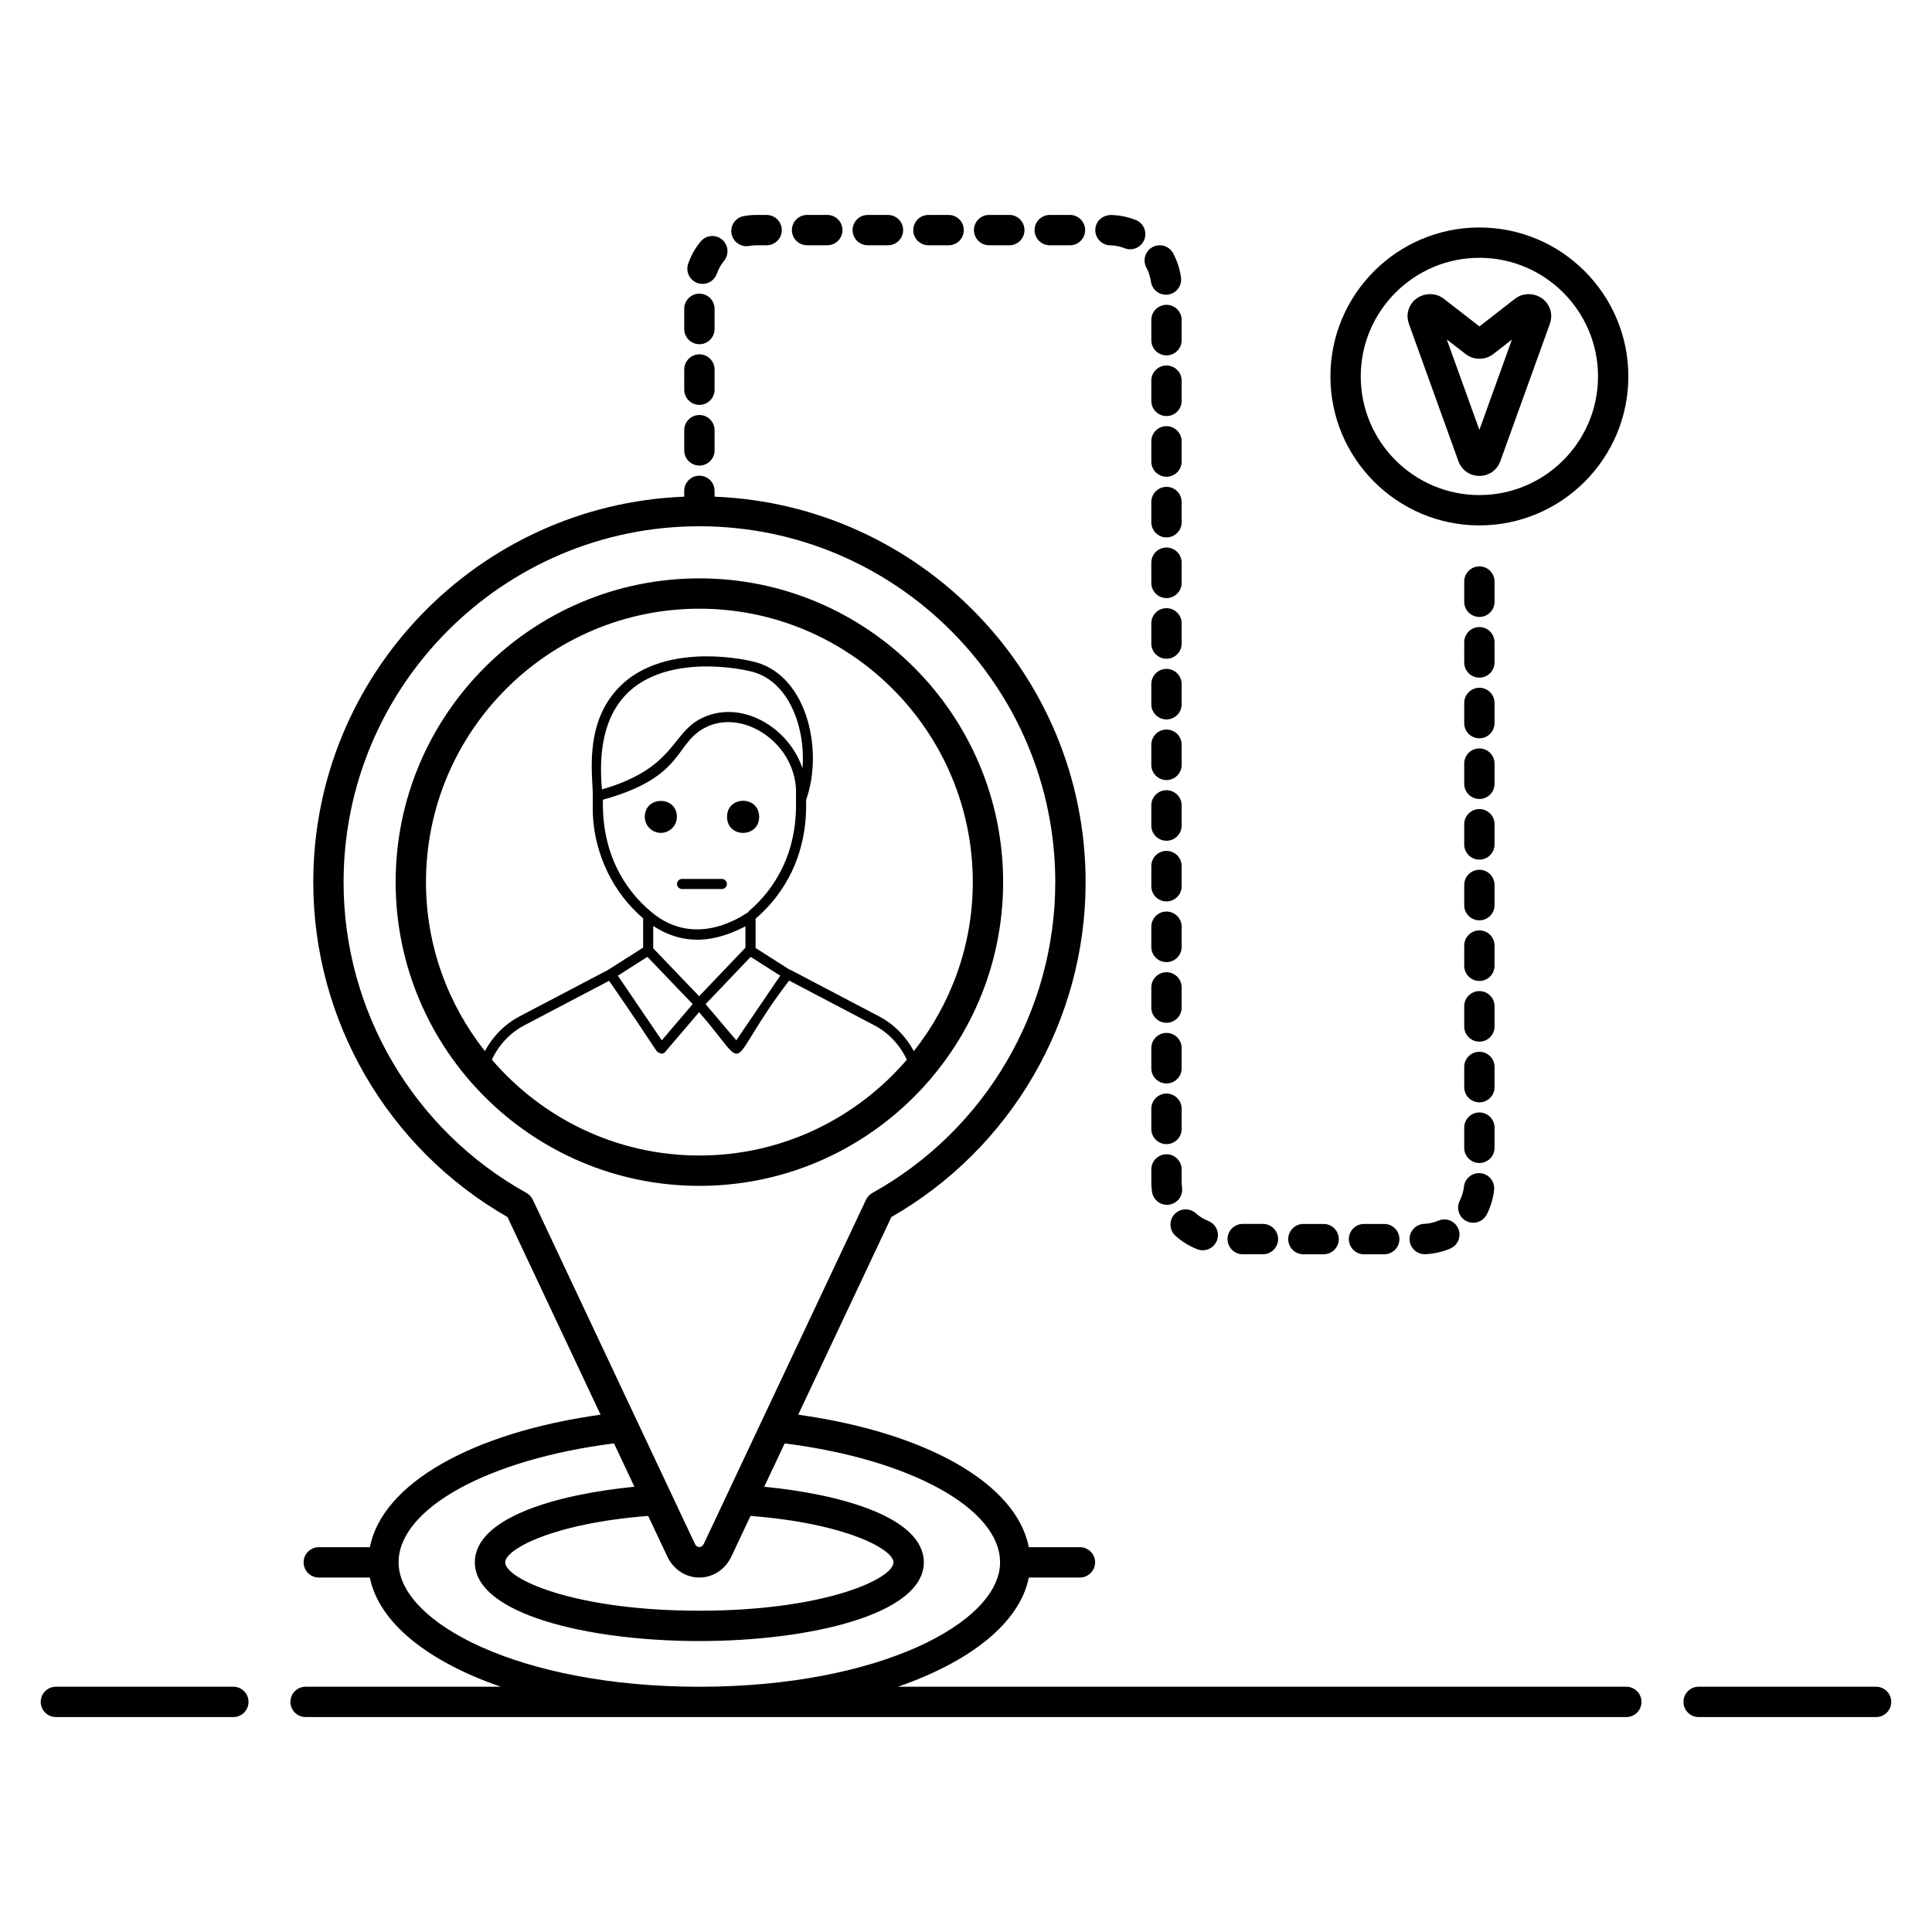 <?xml version="1.0" encoding="UTF-8"?>
<!-- Uploaded to: SVG Repo, www.svgrepo.com, Generator: SVG Repo Mixer Tools -->
<svg fill="#000000" width="800px" height="800px" version="1.1" viewBox="144 144 512 512" xmlns="http://www.w3.org/2000/svg">
 <g>
  <path d="m205.84 591h-47.027c-2.219 0-4.019 1.801-4.019 4.019s1.801 4.019 4.019 4.019h47.027c2.219 0 4.019-1.801 4.019-4.019s-1.801-4.019-4.019-4.019z"/>
  <path d="m641.18 591h-47.027c-2.219 0-4.019 1.801-4.019 4.019s1.801 4.019 4.019 4.019h47.027c2.219 0 4.019-1.801 4.019-4.019s-1.801-4.019-4.019-4.019z"/>
  <path d="m575 591h-193.04c19.277-6.672 32.297-16.965 34.688-28.941h13.547c2.219 0 4.019-1.801 4.019-4.019s-1.801-4.019-4.019-4.019h-13.547c-3.266-16.734-26.801-30.305-61.113-35.113l24.691-52.379c31.785-18.234 51.473-52.109 51.473-88.734 0-55.086-43.77-100.03-98.336-102.17v-1.543c0-2.219-1.801-4.019-4.019-4.019s-4.019 1.801-4.019 4.019v1.543c-54.551 2.129-98.305 47.074-98.305 102.17 0 36.652 19.688 70.531 51.469 88.734l24.668 52.375c-34.324 4.805-57.871 18.379-61.137 35.117h-13.539c-2.219 0-4.019 1.801-4.019 4.019s1.801 4.019 4.019 4.019h13.531c2.391 11.977 15.406 22.27 34.688 28.941h-51.715c-2.219 0-4.019 1.801-4.019 4.019s1.801 4.019 4.019 4.019h350.01c2.219 0 4.019-1.801 4.019-4.019s-1.801-4.019-4.019-4.019zm-289.79-129.05c-0.359-0.762-0.945-1.391-1.684-1.801-29.898-16.625-48.473-48.176-48.473-82.352 0-52.012 42.293-94.332 94.277-94.332 52.012 0 94.328 42.316 94.328 94.332 0 34.145-18.574 65.699-48.477 82.352-0.734 0.41-1.32 1.035-1.68 1.797l-27.562 58.469c-0.012 0.023-0.031 0.039-0.039 0.062l-15.367 32.625c-0.574 1.191-1.832 1.18-2.387 0.012zm95.57 96.094c0 4.348-18.164 12.812-51.449 12.812-33.289 0-51.449-8.465-51.449-12.812 0-3.469 12.66-10.344 37.891-12.309l5.109 10.82c1.617 3.398 4.859 5.508 8.453 5.508 3.598 0 6.836-2.109 8.465-5.523l5.098-10.805c25.223 1.957 37.883 8.836 37.883 12.309zm-131.15 0c0-14.285 23.84-27.348 57.086-31.527l5.414 11.488c-20.672 2.023-42.293 8.203-42.293 20.039 0 13.688 29.93 20.852 59.492 20.852s59.492-7.164 59.492-20.852c0-11.84-21.621-18.02-42.289-20.039l5.414-11.484c33.242 4.18 57.082 17.242 57.082 31.527 0 15.918-32.027 32.961-79.699 32.961-47.672-0.004-79.699-17.047-79.699-32.965z"/>
  <path d="m409.84 377.77c0-44.387-36.109-80.496-80.496-80.496-44.383 0-80.496 36.109-80.496 80.496 0 44.383 36.109 80.496 80.496 80.496 44.387 0 80.496-36.113 80.496-80.496zm-152.95 0c0-39.953 32.504-72.457 72.453-72.457 39.953 0 72.457 32.504 72.457 72.457 0 16.914-5.871 32.453-15.621 44.797-2.102-3.902-5.277-7.168-9.273-9.246l-23.473-12.328c-0.047-0.023-0.102 0.016-0.152 0l-9.043-5.766v-7.766c4.047-3.449 7.285-7.656 9.621-12.523 4.449-9.352 3.695-18.059 3.777-18.961 4.785-13.508 0.016-33.988-14.699-36.801-0.211-0.051-5.144-1.238-11.645-1.238-7.285 0-17.352 1.551-23.934 8.949-8.809 9.895-6.125 23.527-6.262 28.281 0.16 1.738-0.984 9.633 3.828 19.781 2.328 4.848 5.566 9.047 9.516 12.422v7.754l-9.281 5.906-23.395 12.285c-3.996 2.078-7.168 5.34-9.27 9.234-9.738-12.34-15.605-27.875-15.605-44.781zm74.277-41.086c10.129-4.934 24.188 4.668 23.789 17.859-0.133 1.605 0.816 10.133-3.516 19.238-2.199 4.582-5.254 8.547-9.086 11.777l0.078 0.09c-0.602 0.234-13.547 10.301-25.797 0.062-4.008-3.352-7.051-7.254-9.297-11.93-4.141-8.734-3.496-17.125-3.566-17.844 22.051-6.098 18.766-15.027 27.395-19.254zm-27.637 16.523c-1.004-10.82 0.949-19.074 5.82-24.547 5.926-6.652 15.199-8.047 21.934-8.047 6.16 0 10.961 1.152 11.074 1.176 10.719 2.051 15.215 15.242 14.305 25.824-3.672-11.012-16.527-18.535-26.984-13.145-7.848 4.027-6.836 13.109-26.148 18.738zm24.039 56.895-8.191 9.594-11.637-17.133 7.824-4.988c0.582 0.609 12.781 13.34 12.004 12.527zm-10.457-14.785v-5.926c8.199 5.305 16.211 4.371 24.441 0.09v5.664l-12.273 12.863zm25.828 2.266 7.828 4.984-11.641 17.125-8.141-9.586c0.52-0.547 12.727-13.336 11.953-12.523zm-68.586 27.238c1.812-3.875 4.797-7.121 8.652-9.129l22.414-11.77c15.086 21.812 11.785 18.305 13.836 19.32 0.539-0.125 0.562 0.07 1.02-0.469 0.465-0.543 9.574-11.211 9-10.539 14.352 16.535 6.004 14.98 23.848-8.375l22.539 11.836c3.856 2.008 6.844 5.258 8.652 9.141-13.301 15.512-32.988 25.387-54.977 25.387s-41.684-9.883-54.984-25.402z"/>
  <path d="m319.13 364.72c2.348 0 4.254-1.902 4.254-4.25 0-5.621-8.504-5.629-8.504 0 0 2.344 1.902 4.25 4.25 4.25z"/>
  <path d="m345.18 360.47c0 5.672-8.504 5.672-8.504 0 0-5.668 8.504-5.668 8.504 0"/>
  <path d="m324.76 379.6h10.543c0.738 0 1.34-0.598 1.34-1.34 0-0.738-0.602-1.34-1.34-1.34h-10.543c-0.738 0-1.34 0.602-1.34 1.34 0 0.742 0.602 1.34 1.34 1.34z"/>
  <path d="m540.07 378.52c0-2.219-1.801-4.019-4.019-4.019s-4.019 1.801-4.019 4.019v5.359c0 2.219 1.801 4.019 4.019 4.019s4.019-1.801 4.019-4.019z"/>
  <path d="m427.55 209c2.219 0 4.019-1.801 4.019-4.019s-1.801-4.019-4.019-4.019h-5.359c-2.219 0-4.019 1.801-4.019 4.019s1.801 4.019 4.019 4.019z"/>
  <path d="m406.12 209h5.359c2.219 0 4.019-1.801 4.019-4.019s-1.801-4.019-4.019-4.019h-5.359c-2.219 0-4.019 1.801-4.019 4.019s1.801 4.019 4.019 4.019z"/>
  <path d="m455.53 471.52c1.695 1.512 3.629 2.703 5.738 3.535 0.48 0.195 0.984 0.281 1.477 0.281 1.602 0 3.113-0.965 3.738-2.543 0.816-2.066-0.195-4.402-2.262-5.215-1.227-0.488-2.344-1.176-3.328-2.059-1.66-1.477-4.199-1.336-5.68 0.32-1.48 1.656-1.336 4.195 0.316 5.68z"/>
  <path d="m449.11 394.95c0 2.219 1.801 4.019 4.019 4.019s4.019-1.801 4.019-4.019v-5.359c0-2.219-1.801-4.019-4.019-4.019s-4.019 1.801-4.019 4.019z"/>
  <path d="m449.11 266.32c0 2.219 1.801 4.019 4.019 4.019s4.019-1.801 4.019-4.019v-5.359c0-2.219-1.801-4.019-4.019-4.019s-4.019 1.801-4.019 4.019z"/>
  <path d="m453.13 254.26c2.219 0 4.019-1.801 4.019-4.019v-5.359c0-2.219-1.801-4.019-4.019-4.019s-4.019 1.801-4.019 4.019v5.359c0 2.219 1.801 4.019 4.019 4.019z"/>
  <path d="m395.4 209c2.219 0 4.019-1.801 4.019-4.019s-1.801-4.019-4.019-4.019h-5.359c-2.219 0-4.019 1.801-4.019 4.019s1.801 4.019 4.019 4.019z"/>
  <path d="m325.33 247.28c0 2.219 1.801 4.019 4.019 4.019s4.019-1.801 4.019-4.019v-5.359c0-2.219-1.801-4.019-4.019-4.019s-4.019 1.801-4.019 4.019z"/>
  <path d="m449.11 282.4c0 2.219 1.801 4.019 4.019 4.019s4.019-1.801 4.019-4.019v-5.359c0-2.219-1.801-4.019-4.019-4.019s-4.019 1.801-4.019 4.019z"/>
  <path d="m328.86 219.02c0.434 0.148 0.879 0.219 1.312 0.219 1.664 0 3.223-1.043 3.801-2.707 0.43-1.242 1.074-2.391 1.91-3.418 1.406-1.719 1.156-4.25-0.566-5.66-1.699-1.398-4.25-1.152-5.652 0.566-1.445 1.762-2.551 3.738-3.293 5.883-0.723 2.098 0.387 4.387 2.488 5.117z"/>
  <path d="m325.33 263.36c0 2.219 1.801 4.019 4.019 4.019s4.019-1.801 4.019-4.019v-5.359c0-2.219-1.801-4.019-4.019-4.019s-4.019 1.801-4.019 4.019z"/>
  <path d="m363.24 209c2.219 0 4.019-1.801 4.019-4.019s-1.801-4.019-4.019-4.019h-5.359c-2.219 0-4.019 1.801-4.019 4.019s1.801 4.019 4.019 4.019z"/>
  <path d="m379.32 209c2.219 0 4.019-1.801 4.019-4.019s-1.801-4.019-4.019-4.019h-5.359c-2.219 0-4.019 1.801-4.019 4.019s1.801 4.019 4.019 4.019z"/>
  <path d="m342.53 209.18c0.656-0.117 1.328-0.18 2.016-0.18h2.617c2.219 0 4.019-1.801 4.019-4.019s-1.801-4.019-4.019-4.019h-2.617c-1.176 0-2.324 0.105-3.438 0.305-2.188 0.395-3.637 2.488-3.246 4.672 0.352 1.941 2.047 3.305 3.953 3.305 0.234 0 0.477-0.023 0.715-0.062z"/>
  <path d="m540.07 346.36c0-2.219-1.801-4.019-4.019-4.019s-4.019 1.801-4.019 4.019v5.359c0 2.219 1.801 4.019 4.019 4.019s4.019-1.801 4.019-4.019z"/>
  <path d="m449.11 298.48c0 2.219 1.801 4.019 4.019 4.019s4.019-1.801 4.019-4.019v-5.359c0-2.219-1.801-4.019-4.019-4.019s-4.019 1.801-4.019 4.019z"/>
  <path d="m449.11 362.79c0 2.219 1.801 4.019 4.019 4.019s4.019-1.801 4.019-4.019v-5.359c0-2.219-1.801-4.019-4.019-4.019s-4.019 1.801-4.019 4.019z"/>
  <path d="m540.07 394.59c0-2.219-1.801-4.019-4.019-4.019s-4.019 1.801-4.019 4.019v5.359c0 2.219 1.801 4.019 4.019 4.019s4.019-1.801 4.019-4.019z"/>
  <path d="m449.11 378.87c0 2.219 1.801 4.019 4.019 4.019s4.019-1.801 4.019-4.019v-5.359c0-2.219-1.801-4.019-4.019-4.019s-4.019 1.801-4.019 4.019z"/>
  <path d="m540.07 410.67c0-2.219-1.801-4.019-4.019-4.019s-4.019 1.801-4.019 4.019v5.359c0 2.219 1.801 4.019 4.019 4.019s4.019-1.801 4.019-4.019z"/>
  <path d="m325.33 231.2c0 2.219 1.801 4.019 4.019 4.019s4.019-1.801 4.019-4.019v-5.359c0-2.219-1.801-4.019-4.019-4.019s-4.019 1.801-4.019 4.019z"/>
  <path d="m540.07 362.43c0-2.219-1.801-4.019-4.019-4.019s-4.019 1.801-4.019 4.019v5.359c0 2.219 1.801 4.019 4.019 4.019s4.019-1.801 4.019-4.019z"/>
  <path d="m540.07 298.12c0-2.219-1.801-4.019-4.019-4.019s-4.019 1.801-4.019 4.019v5.359c0 2.219 1.801 4.019 4.019 4.019s4.019-1.801 4.019-4.019z"/>
  <path d="m449.11 314.55c0 2.219 1.801 4.019 4.019 4.019s4.019-1.801 4.019-4.019v-5.359c0-2.219-1.801-4.019-4.019-4.019s-4.019 1.801-4.019 4.019z"/>
  <path d="m540.07 330.28c0-2.219-1.801-4.019-4.019-4.019s-4.019 1.801-4.019 4.019v5.359c0 2.219 1.801 4.019 4.019 4.019s4.019-1.801 4.019-4.019z"/>
  <path d="m449.11 330.64c0 2.219 1.801 4.019 4.019 4.019s4.019-1.801 4.019-4.019v-5.359c0-2.219-1.801-4.019-4.019-4.019s-4.019 1.801-4.019 4.019z"/>
  <path d="m449.11 346.71c0 2.219 1.801 4.019 4.019 4.019s4.019-1.801 4.019-4.019v-5.359c0-2.219-1.801-4.019-4.019-4.019s-4.019 1.801-4.019 4.019z"/>
  <path d="m540.07 314.2c0-2.219-1.801-4.019-4.019-4.019s-4.019 1.801-4.019 4.019v5.359c0 2.219 1.801 4.019 4.019 4.019s4.019-1.801 4.019-4.019z"/>
  <path d="m457.15 453.91c0-2.219-1.801-4.019-4.019-4.019s-4.019 1.801-4.019 4.019v3.273c0 0.895 0.059 1.77 0.18 2.633 0.277 2.012 2.004 3.469 3.977 3.469 0.184 0 0.371-0.012 0.555-0.039 2.199-0.305 3.738-2.332 3.434-4.531-0.066-0.5-0.105-1.012-0.105-1.527z"/>
  <path d="m453.13 224.78c-2.219 0-4.019 1.801-4.019 4.019v5.359c0 2.219 1.801 4.019 4.019 4.019s4.019-1.801 4.019-4.019v-5.359c0-2.219-1.801-4.019-4.019-4.019z"/>
  <path d="m449.11 411.03c0 2.219 1.801 4.019 4.019 4.019s4.019-1.801 4.019-4.019v-5.359c0-2.219-1.801-4.019-4.019-4.019s-4.019 1.801-4.019 4.019z"/>
  <path d="m540.07 442.83c0-2.219-1.801-4.019-4.019-4.019s-4.019 1.801-4.019 4.019v5.359c0 2.219 1.801 4.019 4.019 4.019s4.019-1.801 4.019-4.019z"/>
  <path d="m540.07 426.75c0-2.219-1.801-4.019-4.019-4.019s-4.019 1.801-4.019 4.019v5.359c0 2.219 1.801 4.019 4.019 4.019s4.019-1.801 4.019-4.019z"/>
  <path d="m449.11 443.19c0 2.219 1.801 4.019 4.019 4.019s4.019-1.801 4.019-4.019v-5.359c0-2.219-1.801-4.019-4.019-4.019s-4.019 1.801-4.019 4.019z"/>
  <path d="m478.69 476.39c2.219 0 4.019-1.801 4.019-4.019s-1.801-4.019-4.019-4.019h-5.359c-2.219 0-4.019 1.801-4.019 4.019s1.801 4.019 4.019 4.019z"/>
  <path d="m449.45 209.47c-1.957 1.043-2.695 3.481-1.652 5.438 0.629 1.172 1.035 2.426 1.215 3.731 0.281 2.012 2.004 3.469 3.977 3.469 0.184 0 0.371-0.012 0.555-0.039 2.203-0.305 3.738-2.332 3.434-4.531-0.312-2.246-1.016-4.402-2.082-6.41-1.051-1.957-3.461-2.703-5.445-1.656z"/>
  <path d="m532.62 467.61c0.582 0.289 1.199 0.43 1.805 0.43 1.469 0 2.891-0.809 3.598-2.211 1.027-2.035 1.676-4.211 1.926-6.469 0.25-2.207-1.34-4.195-3.543-4.441-2.191-0.266-4.199 1.336-4.445 3.547-0.148 1.305-0.523 2.566-1.121 3.746-0.996 1.98-0.195 4.398 1.781 5.398z"/>
  <path d="m444.98 202.3c-2.109-0.832-4.332-1.281-6.609-1.332-2.297 0.098-4.059 1.707-4.109 3.93-0.047 2.219 1.711 4.059 3.93 4.113 1.324 0.027 2.617 0.289 3.848 0.773 0.48 0.191 0.98 0.281 1.473 0.281 1.602 0 3.121-0.965 3.742-2.547 0.809-2.07-0.207-4.406-2.273-5.219z"/>
  <path d="m449.11 427.11c0 2.219 1.801 4.019 4.019 4.019s4.019-1.801 4.019-4.019v-5.359c0-2.219-1.801-4.019-4.019-4.019s-4.019 1.801-4.019 4.019z"/>
  <path d="m505.48 468.36c-2.219 0-4.019 1.801-4.019 4.019s1.801 4.019 4.019 4.019h5.359c2.219 0 4.019-1.801 4.019-4.019s-1.801-4.019-4.019-4.019z"/>
  <path d="m525.2 467.48c-1.207 0.512-2.492 0.801-3.816 0.859-2.219 0.098-3.938 1.98-3.832 4.199 0.098 2.156 1.875 3.836 4.008 3.836 0.062 0 0.125-0.004 0.188-0.004 2.277-0.102 4.496-0.605 6.578-1.488 2.047-0.863 3.004-3.223 2.137-5.269-0.859-2.047-3.234-3-5.262-2.133z"/>
  <path d="m489.41 468.36c-2.219 0-4.019 1.801-4.019 4.019s1.801 4.019 4.019 4.019h5.359c2.219 0 4.019-1.801 4.019-4.019s-1.801-4.019-4.019-4.019z"/>
  <path d="m575.53 243.76c0-21.77-17.707-39.477-39.477-39.477s-39.477 17.711-39.477 39.477c0 21.77 17.707 39.477 39.477 39.477s39.477-17.707 39.477-39.477zm-39.477 31.438c-17.336 0-31.438-14.102-31.438-31.438 0-17.336 14.102-31.438 31.438-31.438 17.336 0 31.438 14.102 31.438 31.438 0 17.336-14.102 31.438-31.438 31.438z"/>
  <path d="m545.52 223.15-9.453 7.348-9.445-7.32c-2.606-2.066-6.652-1.441-8.543 1.262-1.109 1.582-1.371 3.543-0.707 5.375l13.105 36.363c0.859 2.398 3.047 3.945 5.574 3.945 2.535 0 4.723-1.555 5.562-3.938l13.113-36.359c0.672-1.84 0.414-3.805-0.695-5.391-1.883-2.68-5.887-3.32-8.512-1.285zm-9.469 34.777-8.641-23.969 5.039 3.906c2.062 1.598 5.172 1.613 7.242-0.004l4.988-3.875z"/>
 </g>
</svg>